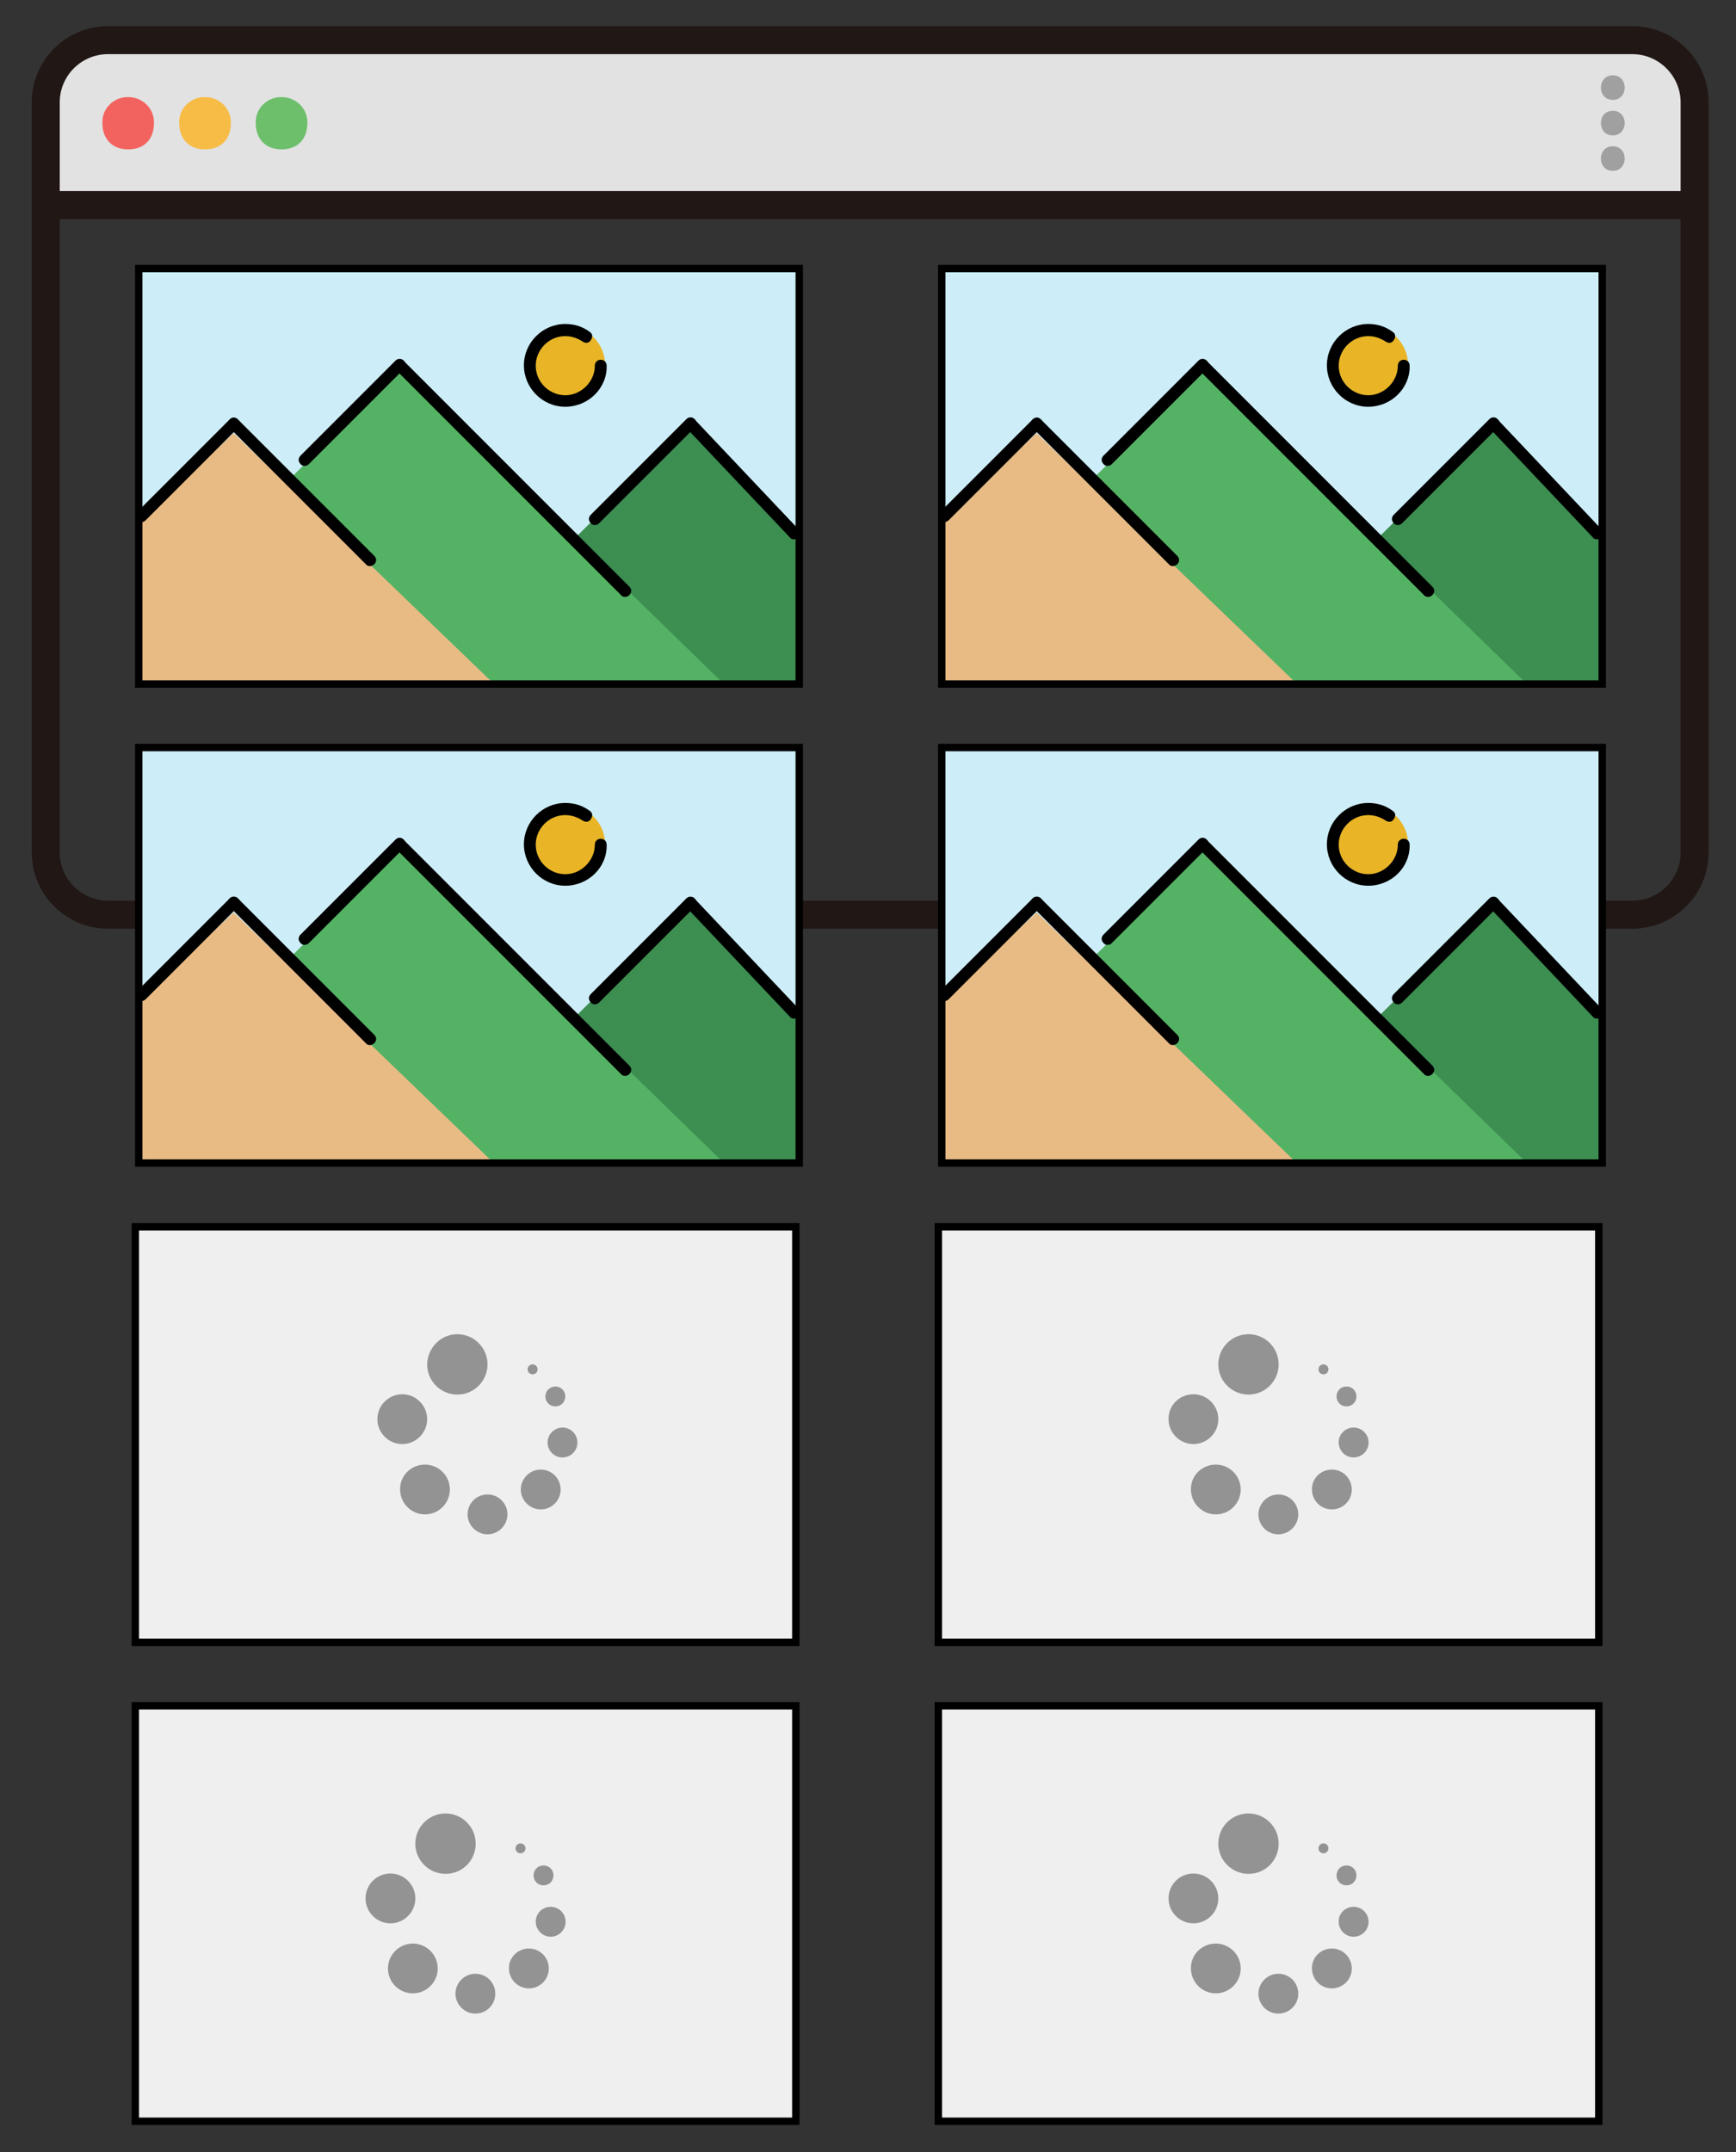 <?xml version="1.0" encoding="utf-8"?>
<svg version="1.1" id="Layer_1" xmlns="http://www.w3.org/2000/svg" xmlns:xlink="http://www.w3.org/1999/xlink" x="0px" y="0px"
	 width="558px" height="691.5px" viewBox="0 0 558 691.5" style="enable-background:new 0 0 558 691.5;" xml:space="preserve">
<rect x="0" y="0" width="558" height="691.5" fill="#333333" stroke="none"/>
<style type="text/css">
	.st0{fill:#E2E2E2;}
	.st1{fill:#F2635F;}
	.st2{fill:#F7BC46;}
	.st3{fill:#6DBF6B;}
	.st4{fill:#A0A0A0;}
	.st5{fill:#211715;}
	.st6{fill:#CDEEF9;}
	.st7{fill:#3C8E51;}
	.st8{fill:#54B265;}
	.st9{fill:#E8BB85;}
	.st10{fill:#E9B526;}
	.st11{fill:none;stroke:#000000;stroke-width:2.38;stroke-miterlimit:10;}
	.st12{fill:#EFEFEF;stroke:#000000;stroke-width:2.38;stroke-miterlimit:10;}
	.st13{fill:#939393;}
</style>
<g>
	<path class="st0" d="M14.7,65.9v-33c0-11,9-20,20-20h490c11,0,20,9,20,20v33H14.7z"/>
	<path class="st1" d="M41.2,31.2c-4.5-0.1-8.3,3.5-8.3,8c0,0.1,0,0.2,0,0.3c0,5.2,3.2,8.5,8.3,8.5c5.2,0,8.3-3.3,8.3-8.5
		c0.1-4.5-3.5-8.2-8.1-8.3C41.4,31.2,41.3,31.2,41.2,31.2z"/>
	<path class="st2" d="M65.9,31.2c-4.5-0.1-8.3,3.5-8.3,8c0,0.1,0,0.2,0,0.3c0,5.2,3.2,8.5,8.3,8.5c5.2,0,8.3-3.3,8.3-8.5
		c0.1-4.5-3.5-8.2-8.1-8.3C66.1,31.2,66,31.2,65.9,31.2z"/>
	<path class="st3" d="M90.5,31.2c-4.5-0.1-8.3,3.5-8.3,8c0,0.1,0,0.2,0,0.3c0,5.2,3.2,8.5,8.3,8.5c5.2,0,8.3-3.3,8.3-8.5
		c0.1-4.5-3.5-8.2-8.1-8.3C90.7,31.2,90.6,31.2,90.5,31.2z"/>
	<g>
		<path class="st4" d="M518.4,32.1c5.1,0,5.1-7.9,0-7.9S513.3,32.1,518.4,32.1z"/>
		<path class="st4" d="M518.4,43.5c5.1,0,5.1-7.9,0-7.9S513.3,43.5,518.4,43.5z"/>
		<path class="st4" d="M518.4,54.9c5.1,0,5.1-7.9,0-7.9S513.3,54.9,518.4,54.9z"/>
	</g>
	<path class="st5" d="M524.7,8.4h-490c-13.5,0-24.5,11-24.5,24.5v241c0,13.5,11,24.5,24.5,24.5h490c13.5,0,24.5-11,24.5-24.5v-241
		C549.2,19.4,538.2,8.4,524.7,8.4z M34.7,17.4h490c8.5,0,15.5,7,15.5,15.5v28.5h-521V32.9C19.2,24.3,26.2,17.4,34.7,17.4z
		 M524.7,289.4h-490c-8.5,0-15.5-7-15.5-15.5V70.4h521v203.5C540.2,282.4,533.3,289.4,524.7,289.4z"/>
</g>
<g>
	<rect x="44.6" y="86.3" class="st6" width="211.4" height="133.3"/>
	<path class="st7" d="M126.5,120.6l-34.8,35l-16.6-16l-29.7,27.6c-0.2,0.2,0,52.6,0,52.6h212.5v-44.4l-36.7-38.7l-37.7,37.5
		L126.5,120.6z"/>
	<path class="st8" d="M128.8,118.7l-37.1,36.6l65.9,64.4h75L128.8,118.7z"/>
	<path class="st9" d="M75.1,139.2l-29.7,27.6c-0.2,0.2,0,52.7,0,52.7h113.1L75.1,139.2z"/>
	<circle class="st10" cx="181.9" cy="117.3" r="12.6"/>
	<path d="M45.4,167.8c-0.6,0-1-0.2-1.3-0.6c-0.8-0.8-0.8-1.9,0-2.7l29.7-29.7c0.8-0.8,1.9-0.8,2.7,0c0.8,0.8,0.8,1.9,0,2.7
		l-29.7,29.7C46.3,167.6,45.9,167.8,45.4,167.8z"/>
	<path d="M118.9,181.9c-0.6,0-1-0.2-1.3-0.6l-43.8-43.8c-0.8-0.8-0.8-1.9,0-2.7s1.9-0.8,2.7,0l43.8,43.8c0.8,0.8,0.8,1.9,0,2.7
		C119.8,181.7,119.4,181.9,118.9,181.9z"/>
	<path d="M97.9,149.7c-0.6,0-1-0.2-1.3-0.6c-0.8-0.8-0.8-1.9,0-2.7l30.5-30.5c0.8-0.8,1.9-0.8,2.7,0c0.8,0.8,0.8,1.9,0,2.7
		l-30.5,30.5C98.9,149.5,98.5,149.7,97.9,149.7z"/>
	<path d="M191.2,168.7c-0.6,0-1-0.2-1.3-0.6c-0.8-0.8-0.8-1.9,0-2.7l30.7-30.7c0.8-0.8,1.9-0.8,2.7,0c0.8,0.8,0.8,1.9,0,2.7
		l-30.7,30.7C192.2,168.5,191.8,168.7,191.2,168.7z"/>
	<path d="M200.9,191.8c-0.6,0-1-0.2-1.3-0.6l-72.5-72.5c-0.8-0.8-0.8-1.9,0-2.7s1.9-0.8,2.7,0l72.5,72.5c0.8,0.8,0.8,1.9,0,2.7
		C201.9,191.6,201.5,191.8,200.9,191.8z"/>
	<path d="M255.2,173.3c-0.6,0-1-0.2-1.3-0.6l-33.3-35.2c-0.8-0.8-0.8-1.9,0-2.7s1.9-0.8,2.7,0l33.3,35.2c0.8,0.8,0.8,1.9,0,2.7
		C256.2,173.1,255.8,173.3,255.2,173.3z"/>
	<path d="M181.7,130.7c-7.4,0-13.3-6.1-13.3-13.3c0-7.4,6.1-13.3,13.3-13.3c2.9,0,5.5,0.8,7.8,2.5c1,0.6,1.1,1.7,0.4,2.7
		c-0.6,1-1.7,1.1-2.7,0.4c-1.7-1.1-3.6-1.7-5.5-1.7c-5.3,0-9.5,4.4-9.5,9.5c0,5.3,4.4,9.5,9.5,9.5s9.5-4.4,9.5-9.5
		c0-1.1,0.8-1.9,1.9-1.9c1.1,0,1.9,0.8,1.9,1.9C195.2,124.7,189.1,130.7,181.7,130.7z"/>
	<rect x="44.6" y="86.3" class="st11" width="212.3" height="133.5"/>
</g>
<g>
	<rect x="302.7" y="86.3" class="st6" width="211.4" height="133.3"/>
	<path class="st7" d="M384.6,120.6l-34.8,35l-16.6-16l-29.7,27.6c-0.2,0.2,0,52.6,0,52.6H516v-44.4l-36.7-38.7l-37.7,37.5
		L384.6,120.6z"/>
	<path class="st8" d="M386.9,118.7l-37.1,36.6l65.9,64.4h75L386.9,118.7z"/>
	<path class="st9" d="M333.2,139.2l-29.7,27.6c-0.2,0.2,0,52.7,0,52.7h113.1L333.2,139.2z"/>
	<circle class="st10" cx="440" cy="117.3" r="12.6"/>
	<path d="M303.5,167.8c-0.6,0-1-0.2-1.3-0.6c-0.8-0.8-0.8-1.9,0-2.7l29.7-29.7c0.8-0.8,1.9-0.8,2.7,0s0.8,1.9,0,2.7l-29.7,29.7
		C304.4,167.6,304,167.8,303.5,167.8z"/>
	<path d="M377,181.9c-0.6,0-1-0.2-1.3-0.6l-43.8-43.8c-0.8-0.8-0.8-1.9,0-2.7c0.8-0.8,1.9-0.8,2.7,0l43.8,43.8
		c0.8,0.8,0.8,1.9,0,2.7C377.9,181.7,377.5,181.9,377,181.9z"/>
	<path d="M356,149.7c-0.6,0-1-0.2-1.3-0.6c-0.8-0.8-0.8-1.9,0-2.7l30.5-30.5c0.8-0.8,1.9-0.8,2.7,0c0.8,0.8,0.8,1.9,0,2.7
		l-30.5,30.5C357,149.5,356.6,149.7,356,149.7z"/>
	<path d="M449.3,168.7c-0.6,0-1-0.2-1.3-0.6c-0.8-0.8-0.8-1.9,0-2.7l30.7-30.7c0.8-0.8,1.9-0.8,2.7,0c0.8,0.8,0.8,1.9,0,2.7
		l-30.7,30.7C450.3,168.5,449.9,168.7,449.3,168.7z"/>
	<path d="M459,191.8c-0.6,0-1-0.2-1.3-0.6l-72.5-72.5c-0.8-0.8-0.8-1.9,0-2.7c0.8-0.8,1.9-0.8,2.7,0l72.5,72.5
		c0.8,0.8,0.8,1.9,0,2.7C460,191.6,459.6,191.8,459,191.8z"/>
	<path d="M513.3,173.3c-0.6,0-1-0.2-1.3-0.6l-33.3-35.2c-0.8-0.8-0.8-1.9,0-2.7s1.9-0.8,2.7,0l33.3,35.2c0.8,0.8,0.8,1.9,0,2.7
		C514.3,173.1,513.9,173.3,513.3,173.3z"/>
	<path d="M439.8,130.7c-7.4,0-13.3-6.1-13.3-13.3c0-7.4,6.1-13.3,13.3-13.3c2.9,0,5.5,0.8,7.8,2.5c1,0.6,1.1,1.7,0.4,2.7
		c-0.6,1-1.7,1.1-2.7,0.4c-1.7-1.1-3.6-1.7-5.5-1.7c-5.3,0-9.5,4.4-9.5,9.5c0,5.3,4.4,9.5,9.5,9.5s9.5-4.4,9.5-9.5
		c0-1.1,0.8-1.9,1.9-1.9s1.9,0.8,1.9,1.9C453.3,124.7,447.2,130.7,439.8,130.7z"/>
	<rect x="302.7" y="86.3" class="st11" width="212.3" height="133.5"/>
</g>
<g>
	<rect x="44.6" y="240.2" class="st6" width="211.4" height="133.3"/>
	<path class="st7" d="M126.5,274.5l-34.8,35l-16.6-16l-29.7,27.6c-0.2,0.2,0,52.6,0,52.6h212.5v-44.4l-36.7-38.7l-37.7,37.5
		L126.5,274.5z"/>
	<path class="st8" d="M128.8,272.6l-37.1,36.6l65.9,64.4h75L128.8,272.6z"/>
	<path class="st9" d="M75.1,293.2l-29.7,27.6c-0.2,0.2,0,52.7,0,52.7h113.1L75.1,293.2z"/>
	<circle class="st10" cx="181.9" cy="271.3" r="12.6"/>
	<path d="M45.4,321.7c-0.6,0-1-0.2-1.3-0.6c-0.8-0.8-0.8-1.9,0-2.7l29.7-29.7c0.8-0.8,1.9-0.8,2.7,0c0.8,0.8,0.8,1.9,0,2.7
		l-29.7,29.7C46.3,321.5,45.9,321.7,45.4,321.7z"/>
	<path d="M118.9,335.8c-0.6,0-1-0.2-1.3-0.6l-43.8-43.8c-0.8-0.8-0.8-1.9,0-2.7c0.8-0.8,1.9-0.8,2.7,0l43.8,43.8
		c0.8,0.8,0.8,1.9,0,2.7C119.8,335.6,119.4,335.8,118.9,335.8z"/>
	<path d="M97.9,303.6c-0.6,0-1-0.2-1.3-0.6c-0.8-0.8-0.8-1.9,0-2.7l30.5-30.5c0.8-0.8,1.9-0.8,2.7,0c0.8,0.8,0.8,1.9,0,2.7
		l-30.5,30.5C98.9,303.4,98.5,303.6,97.9,303.6z"/>
	<path d="M191.2,322.7c-0.6,0-1-0.2-1.3-0.6c-0.8-0.8-0.8-1.9,0-2.7l30.7-30.7c0.8-0.8,1.9-0.8,2.7,0c0.8,0.8,0.8,1.9,0,2.7
		l-30.7,30.7C192.2,322.5,191.8,322.7,191.2,322.7z"/>
	<path d="M200.9,345.7c-0.6,0-1-0.2-1.3-0.6l-72.5-72.5c-0.8-0.8-0.8-1.9,0-2.7s1.9-0.8,2.7,0l72.5,72.5c0.8,0.8,0.8,1.9,0,2.7
		C201.9,345.5,201.5,345.7,200.9,345.7z"/>
	<path d="M255.2,327.3c-0.6,0-1-0.2-1.3-0.6l-33.3-35.2c-0.8-0.8-0.8-1.9,0-2.7c0.8-0.8,1.9-0.8,2.7,0l33.3,35.2
		c0.8,0.8,0.8,1.9,0,2.7C256.2,327.1,255.8,327.3,255.2,327.3z"/>
	<path d="M181.7,284.6c-7.4,0-13.3-6.1-13.3-13.3c0-7.4,6.1-13.3,13.3-13.3c2.9,0,5.5,0.8,7.8,2.5c1,0.6,1.1,1.7,0.4,2.7
		c-0.6,1-1.7,1.1-2.7,0.4c-1.7-1.1-3.6-1.7-5.5-1.7c-5.3,0-9.5,4.4-9.5,9.5c0,5.3,4.4,9.5,9.5,9.5s9.5-4.4,9.5-9.5
		c0-1.1,0.8-1.9,1.9-1.9c1.1,0,1.9,0.8,1.9,1.9C195.2,278.7,189.1,284.6,181.7,284.6z"/>
	<rect x="44.6" y="240.2" class="st11" width="212.3" height="133.5"/>
</g>
<g>
	<rect x="302.7" y="240.2" class="st6" width="211.4" height="133.3"/>
	<path class="st7" d="M384.6,274.5l-34.8,35l-16.6-16l-29.7,27.6c-0.2,0.2,0,52.6,0,52.6H516v-44.4l-36.7-38.7l-37.7,37.5
		L384.6,274.5z"/>
	<path class="st8" d="M386.9,272.6l-37.1,36.6l65.9,64.4h75L386.9,272.6z"/>
	<path class="st9" d="M333.2,293.2l-29.7,27.6c-0.2,0.2,0,52.7,0,52.7h113.1L333.2,293.2z"/>
	<circle class="st10" cx="440" cy="271.3" r="12.6"/>
	<path d="M303.5,321.7c-0.6,0-1-0.2-1.3-0.6c-0.8-0.8-0.8-1.9,0-2.7l29.7-29.7c0.8-0.8,1.9-0.8,2.7,0c0.8,0.8,0.8,1.9,0,2.7
		l-29.7,29.7C304.4,321.5,304,321.7,303.5,321.7z"/>
	<path d="M377,335.8c-0.6,0-1-0.2-1.3-0.6l-43.8-43.8c-0.8-0.8-0.8-1.9,0-2.7c0.8-0.8,1.9-0.8,2.7,0l43.8,43.8
		c0.8,0.8,0.8,1.9,0,2.7C377.9,335.6,377.5,335.8,377,335.8z"/>
	<path d="M356,303.6c-0.6,0-1-0.2-1.3-0.6c-0.8-0.8-0.8-1.9,0-2.7l30.5-30.5c0.8-0.8,1.9-0.8,2.7,0c0.8,0.8,0.8,1.9,0,2.7
		l-30.5,30.5C357,303.4,356.6,303.6,356,303.6z"/>
	<path d="M449.3,322.7c-0.6,0-1-0.2-1.3-0.6c-0.8-0.8-0.8-1.9,0-2.7l30.7-30.7c0.8-0.8,1.9-0.8,2.7,0c0.8,0.8,0.8,1.9,0,2.7
		l-30.7,30.7C450.3,322.5,449.9,322.7,449.3,322.7z"/>
	<path d="M459,345.7c-0.6,0-1-0.2-1.3-0.6l-72.5-72.5c-0.8-0.8-0.8-1.9,0-2.7c0.8-0.8,1.9-0.8,2.7,0l72.5,72.5
		c0.8,0.8,0.8,1.9,0,2.7C460,345.5,459.6,345.7,459,345.7z"/>
	<path d="M513.3,327.3c-0.6,0-1-0.2-1.3-0.6l-33.3-35.2c-0.8-0.8-0.8-1.9,0-2.7c0.8-0.8,1.9-0.8,2.7,0l33.3,35.2
		c0.8,0.8,0.8,1.9,0,2.7C514.3,327.1,513.9,327.3,513.3,327.3z"/>
	<path d="M439.8,284.6c-7.4,0-13.3-6.1-13.3-13.3c0-7.4,6.1-13.3,13.3-13.3c2.9,0,5.5,0.8,7.8,2.5c1,0.6,1.1,1.7,0.4,2.7
		c-0.6,1-1.7,1.1-2.7,0.4c-1.7-1.1-3.6-1.7-5.5-1.7c-5.3,0-9.5,4.4-9.5,9.5c0,5.3,4.4,9.5,9.5,9.5s9.5-4.4,9.5-9.5
		c0-1.1,0.8-1.9,1.9-1.9s1.9,0.8,1.9,1.9C453.3,278.7,447.2,284.6,439.8,284.6z"/>
	<rect x="302.7" y="240.2" class="st11" width="212.3" height="133.5"/>
</g>
<g>
	<rect x="43.5" y="394.2" class="st12" width="212.3" height="133.5"/>
	<path class="st13" d="M156.7,480.2c3.6,0,6.4,2.9,6.4,6.4s-2.9,6.4-6.4,6.4s-6.4-2.9-6.4-6.4S153.1,480.2,156.7,480.2z
		 M136.6,470.6c4.4,0,8,3.6,8,8c0,4.4-3.6,8-8,8s-8-3.6-8-8C128.5,474.2,132.1,470.6,136.6,470.6z M173.8,472.2
		c3.6,0,6.4,2.9,6.4,6.4c0,3.6-2.9,6.4-6.4,6.4s-6.4-2.9-6.4-6.4C167.4,475.1,170.3,472.2,173.8,472.2z M180.8,458.7
		c2.7,0,4.8,2.2,4.8,4.8c0,2.7-2.2,4.8-4.8,4.8c-2.7,0-4.8-2.2-4.8-4.8C176,460.9,178.2,458.7,180.8,458.7z M129.3,448
		c4.4,0,8,3.6,8,8c0,4.4-3.6,8-8,8c-4.4,0-8-3.6-8-8C121.3,451.6,124.9,448,129.3,448z M178.5,445.5c1.8,0,3.2,1.4,3.2,3.2
		c0,1.8-1.4,3.2-3.2,3.2c-1.8,0-3.2-1.4-3.2-3.2C175.3,446.9,176.8,445.5,178.5,445.5z M147,428.7c5.3,0,9.7,4.3,9.7,9.7
		c0,5.3-4.3,9.7-9.7,9.7c-5.3,0-9.7-4.3-9.7-9.7C137.4,433.1,141.7,428.7,147,428.7z M171.2,438.4c0.9,0,1.6,0.7,1.6,1.6
		s-0.7,1.6-1.6,1.6s-1.6-0.7-1.6-1.6S170.3,438.4,171.2,438.4z"/>
</g>
<g>
	<rect x="301.6" y="394.2" class="st12" width="212.3" height="133.5"/>
	<path class="st13" d="M410.9,480.2c3.6,0,6.4,2.9,6.4,6.4s-2.9,6.4-6.4,6.4c-3.6,0-6.4-2.9-6.4-6.4S407.4,480.2,410.9,480.2z
		 M390.8,470.6c4.4,0,8,3.6,8,8c0,4.4-3.6,8-8,8s-8-3.6-8-8C382.7,474.2,386.3,470.6,390.8,470.6z M428.1,472.2
		c3.6,0,6.4,2.9,6.4,6.4c0,3.6-2.9,6.4-6.4,6.4c-3.6,0-6.4-2.9-6.4-6.4C421.6,475.1,424.5,472.2,428.1,472.2z M435.1,458.7
		c2.7,0,4.8,2.2,4.8,4.8c0,2.7-2.2,4.8-4.8,4.8c-2.7,0-4.8-2.2-4.8-4.8C430.2,460.9,432.4,458.7,435.1,458.7z M383.6,448
		c4.4,0,8,3.6,8,8c0,4.4-3.6,8-8,8c-4.4,0-8-3.6-8-8C375.5,451.6,379.1,448,383.6,448z M432.8,445.5c1.8,0,3.2,1.4,3.2,3.2
		c0,1.8-1.4,3.2-3.2,3.2s-3.2-1.4-3.2-3.2C429.6,446.9,431,445.5,432.8,445.5z M401.3,428.7c5.3,0,9.7,4.3,9.7,9.7
		c0,5.3-4.3,9.7-9.7,9.7c-5.3,0-9.7-4.3-9.7-9.7C391.6,433.1,395.9,428.7,401.3,428.7z M425.4,438.4c0.9,0,1.6,0.7,1.6,1.6
		s-0.7,1.6-1.6,1.6s-1.6-0.7-1.6-1.6S424.5,438.4,425.4,438.4z"/>
</g>
<g>
	<rect x="43.5" y="548.1" class="st12" width="212.3" height="133.5"/>
	<path class="st13" d="M152.8,634.2c3.6,0,6.4,2.9,6.4,6.4c0,3.6-2.9,6.4-6.4,6.4s-6.4-2.9-6.4-6.4
		C146.4,637.1,149.3,634.2,152.8,634.2z M132.7,624.5c4.4,0,8,3.6,8,8c0,4.4-3.6,8-8,8s-8-3.6-8-8
		C124.7,628.1,128.3,624.5,132.7,624.5z M170,626.1c3.6,0,6.4,2.9,6.4,6.4c0,3.6-2.9,6.4-6.4,6.4s-6.4-2.9-6.4-6.4
		C163.5,629,166.4,626.1,170,626.1z M177,612.7c2.7,0,4.8,2.2,4.8,4.8c0,2.7-2.2,4.8-4.8,4.8s-4.8-2.2-4.8-4.8
		C172.2,614.8,174.3,612.7,177,612.7z M125.5,602c4.4,0,8,3.6,8,8s-3.6,8-8,8s-8-3.6-8-8S121,602,125.5,602z M174.7,599.4
		c1.8,0,3.2,1.4,3.2,3.2s-1.4,3.2-3.2,3.2c-1.8,0-3.2-1.4-3.2-3.2S172.9,599.4,174.7,599.4z M143.2,582.7c5.3,0,9.7,4.3,9.7,9.7
		s-4.3,9.7-9.7,9.7c-5.3,0-9.7-4.3-9.7-9.7S137.9,582.7,143.2,582.7z M167.3,592.3c0.9,0,1.6,0.7,1.6,1.6c0,0.9-0.7,1.6-1.6,1.6
		c-0.9,0-1.6-0.7-1.6-1.6C165.7,593.1,166.4,592.3,167.3,592.3z"/>
</g>
<g>
	<rect x="301.6" y="548.1" class="st12" width="212.3" height="133.5"/>
	<path class="st13" d="M410.9,634.2c3.6,0,6.4,2.9,6.4,6.4c0,3.6-2.9,6.4-6.4,6.4c-3.6,0-6.4-2.9-6.4-6.4
		C404.5,637.1,407.4,634.2,410.9,634.2z M390.8,624.5c4.4,0,8,3.6,8,8c0,4.4-3.6,8-8,8s-8-3.6-8-8
		C382.7,628.1,386.3,624.5,390.8,624.5z M428.1,626.1c3.6,0,6.4,2.9,6.4,6.4c0,3.6-2.9,6.4-6.4,6.4c-3.6,0-6.4-2.9-6.4-6.4
		C421.6,629,424.5,626.1,428.1,626.1z M435.1,612.7c2.7,0,4.8,2.2,4.8,4.8c0,2.7-2.2,4.8-4.8,4.8c-2.7,0-4.8-2.2-4.8-4.8
		C430.2,614.8,432.4,612.7,435.1,612.7z M383.6,602c4.4,0,8,3.6,8,8s-3.6,8-8,8c-4.4,0-8-3.6-8-8S379.1,602,383.6,602z M432.8,599.4
		c1.8,0,3.2,1.4,3.2,3.2s-1.4,3.2-3.2,3.2s-3.2-1.4-3.2-3.2S431,599.4,432.8,599.4z M401.3,582.7c5.3,0,9.7,4.3,9.7,9.7
		s-4.3,9.7-9.7,9.7c-5.3,0-9.7-4.3-9.7-9.7S395.9,582.7,401.3,582.7z M425.4,592.3c0.9,0,1.6,0.7,1.6,1.6c0,0.9-0.7,1.6-1.6,1.6
		s-1.6-0.7-1.6-1.6C423.8,593.1,424.5,592.3,425.4,592.3z"/>
</g>
</svg>
